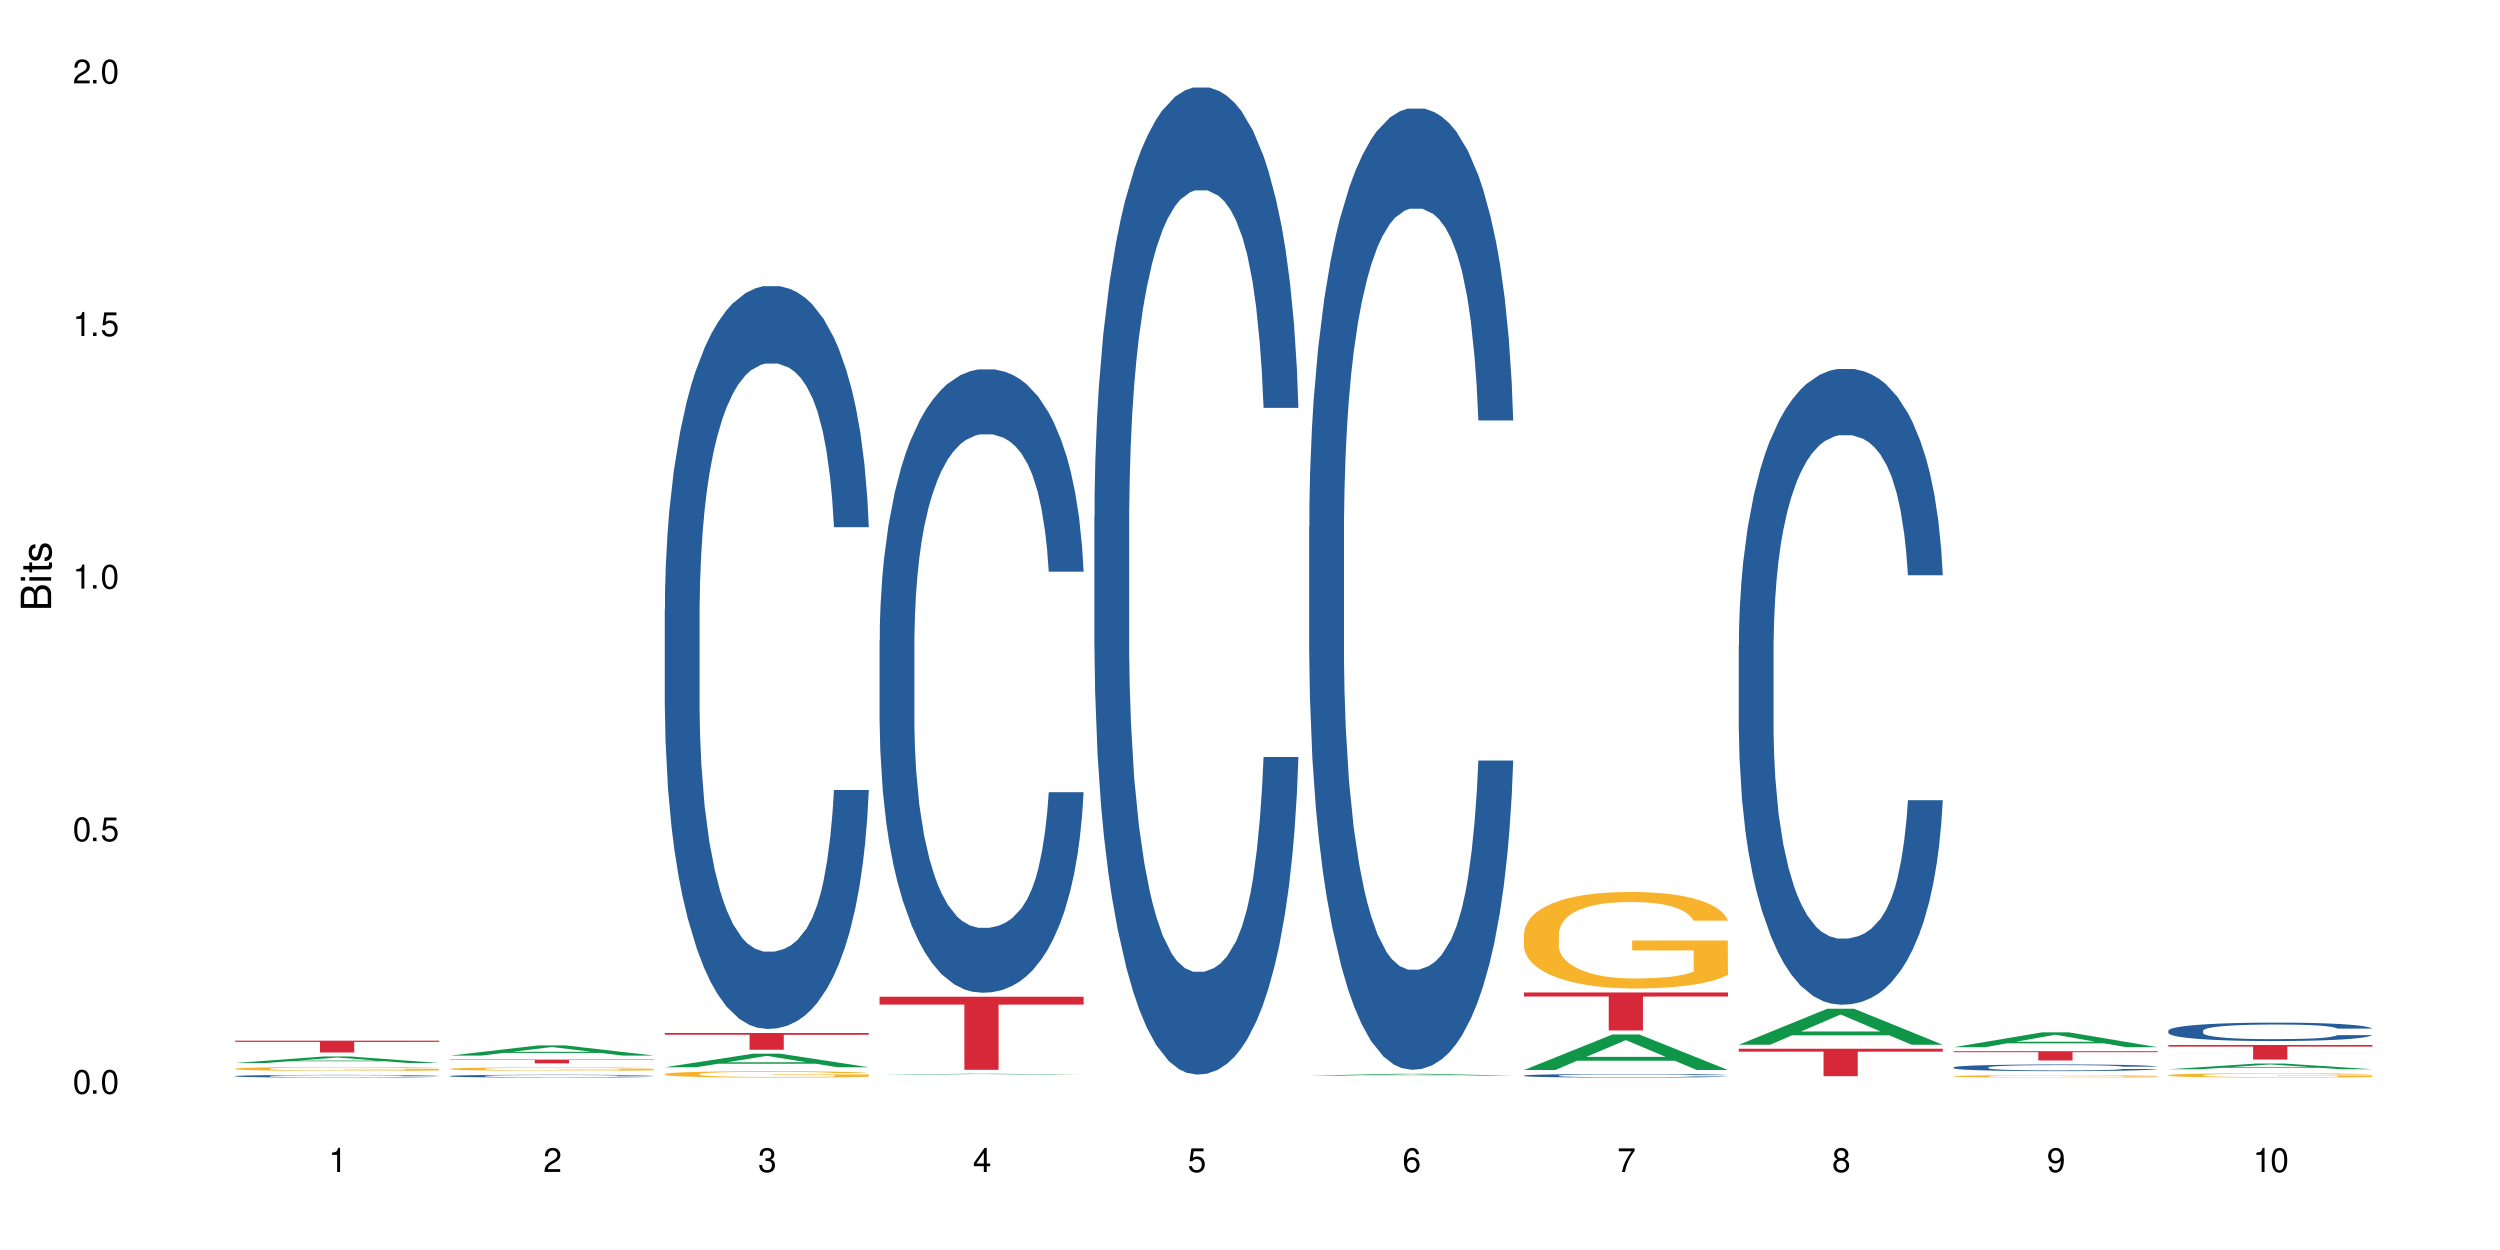 <?xml version="1.0" encoding="UTF-8"?>
<svg xmlns="http://www.w3.org/2000/svg" xmlns:xlink="http://www.w3.org/1999/xlink" width="720" height="360" viewBox="0 0 720 360">
<defs>
<g>
<g id="glyph-0-0">
</g>
<g id="glyph-0-1">
<path d="M 2.641 -6.938 C 2 -6.938 1.422 -6.656 1.078 -6.172 C 0.641 -5.562 0.406 -4.641 0.406 -3.359 C 0.406 -1.016 1.188 0.219 2.641 0.219 C 4.078 0.219 4.859 -1.016 4.859 -3.297 C 4.859 -4.641 4.656 -5.547 4.203 -6.172 C 3.844 -6.656 3.281 -6.938 2.641 -6.938 Z M 2.641 -6.188 C 3.547 -6.188 4 -5.25 4 -3.375 C 4 -1.406 3.562 -0.484 2.625 -0.484 C 1.734 -0.484 1.281 -1.438 1.281 -3.344 C 1.281 -5.25 1.734 -6.188 2.641 -6.188 Z M 2.641 -6.188 "/>
</g>
<g id="glyph-0-2">
<path d="M 1.828 -1 L 0.828 -1 L 0.828 0 L 1.828 0 Z M 1.828 -1 "/>
</g>
<g id="glyph-0-3">
<path d="M 4.562 -6.797 L 1.062 -6.797 L 0.547 -3.094 L 1.328 -3.094 C 1.719 -3.562 2.047 -3.734 2.578 -3.734 C 3.484 -3.734 4.062 -3.109 4.062 -2.094 C 4.062 -1.125 3.484 -0.531 2.578 -0.531 C 1.828 -0.531 1.375 -0.906 1.188 -1.672 L 0.328 -1.672 C 0.453 -1.109 0.547 -0.844 0.75 -0.594 C 1.125 -0.078 1.828 0.219 2.594 0.219 C 3.969 0.219 4.922 -0.781 4.922 -2.219 C 4.922 -3.562 4.031 -4.484 2.719 -4.484 C 2.25 -4.484 1.859 -4.359 1.469 -4.062 L 1.734 -5.969 L 4.562 -5.969 Z M 4.562 -6.797 "/>
</g>
<g id="glyph-0-4">
<path d="M 2.484 -4.938 L 2.484 0 L 3.328 0 L 3.328 -6.938 L 2.766 -6.938 C 2.469 -5.875 2.281 -5.734 0.984 -5.562 L 0.984 -4.938 Z M 2.484 -4.938 "/>
</g>
<g id="glyph-0-5">
<path d="M 4.859 -0.828 L 1.281 -0.828 C 1.359 -1.406 1.672 -1.781 2.5 -2.281 L 3.469 -2.828 C 4.406 -3.344 4.906 -4.062 4.906 -4.906 C 4.906 -5.484 4.672 -6.031 4.266 -6.406 C 3.859 -6.766 3.375 -6.938 2.719 -6.938 C 1.859 -6.938 1.219 -6.625 0.844 -6.031 C 0.609 -5.672 0.5 -5.234 0.484 -4.531 L 1.328 -4.531 C 1.359 -5.016 1.406 -5.281 1.531 -5.516 C 1.75 -5.938 2.188 -6.203 2.703 -6.203 C 3.469 -6.203 4.031 -5.641 4.031 -4.891 C 4.031 -4.344 3.719 -3.859 3.125 -3.516 L 2.234 -3 C 0.812 -2.172 0.406 -1.531 0.328 -0.016 L 4.859 -0.016 Z M 4.859 -0.828 "/>
</g>
<g id="glyph-0-6">
<path d="M 2.125 -3.188 L 2.578 -3.188 C 3.5 -3.188 3.984 -2.766 3.984 -1.922 C 3.984 -1.062 3.469 -0.531 2.594 -0.531 C 1.656 -0.531 1.203 -1 1.156 -2.016 L 0.312 -2.016 C 0.344 -1.453 0.438 -1.094 0.609 -0.781 C 0.953 -0.109 1.625 0.219 2.547 0.219 C 3.953 0.219 4.859 -0.625 4.859 -1.938 C 4.859 -2.828 4.516 -3.297 3.703 -3.594 C 4.344 -3.844 4.656 -4.328 4.656 -5.031 C 4.656 -6.219 3.875 -6.938 2.578 -6.938 C 1.203 -6.938 0.484 -6.172 0.453 -4.703 L 1.297 -4.703 C 1.312 -5.125 1.344 -5.359 1.453 -5.578 C 1.641 -5.969 2.062 -6.203 2.594 -6.203 C 3.344 -6.203 3.797 -5.75 3.797 -5 C 3.797 -4.516 3.609 -4.219 3.25 -4.047 C 3.016 -3.953 2.703 -3.922 2.125 -3.906 Z M 2.125 -3.188 "/>
</g>
<g id="glyph-0-7">
<path d="M 3.141 -1.672 L 3.141 0 L 3.984 0 L 3.984 -1.672 L 4.984 -1.672 L 4.984 -2.438 L 3.984 -2.438 L 3.984 -6.938 L 3.359 -6.938 L 0.266 -2.578 L 0.266 -1.672 Z M 3.141 -2.438 L 1 -2.438 L 3.141 -5.5 Z M 3.141 -2.438 "/>
</g>
<g id="glyph-0-8">
<path d="M 4.781 -5.125 C 4.609 -6.266 3.891 -6.938 2.844 -6.938 C 2.094 -6.938 1.422 -6.578 1.031 -5.953 C 0.594 -5.266 0.406 -4.422 0.406 -3.172 C 0.406 -2 0.578 -1.25 0.984 -0.641 C 1.359 -0.078 1.953 0.219 2.703 0.219 C 3.984 0.219 4.922 -0.75 4.922 -2.094 C 4.922 -3.375 4.062 -4.281 2.844 -4.281 C 2.172 -4.281 1.641 -4.031 1.281 -3.516 C 1.281 -5.234 1.828 -6.188 2.797 -6.188 C 3.391 -6.188 3.797 -5.797 3.938 -5.125 Z M 2.734 -3.531 C 3.547 -3.531 4.062 -2.953 4.062 -2.031 C 4.062 -1.156 3.484 -0.531 2.703 -0.531 C 1.922 -0.531 1.328 -1.188 1.328 -2.078 C 1.328 -2.938 1.906 -3.531 2.734 -3.531 Z M 2.734 -3.531 "/>
</g>
<g id="glyph-0-9">
<path d="M 4.984 -6.797 L 0.438 -6.797 L 0.438 -5.969 L 4.109 -5.969 C 2.5 -3.656 1.828 -2.234 1.328 0 L 2.219 0 C 2.594 -2.172 3.453 -4.047 4.984 -6.094 Z M 4.984 -6.797 "/>
</g>
<g id="glyph-0-10">
<path d="M 3.75 -3.656 C 4.469 -4.094 4.688 -4.438 4.688 -5.078 C 4.688 -6.172 3.844 -6.938 2.641 -6.938 C 1.438 -6.938 0.594 -6.172 0.594 -5.094 C 0.594 -4.438 0.812 -4.094 1.516 -3.656 C 0.734 -3.266 0.359 -2.703 0.359 -1.922 C 0.359 -0.656 1.281 0.219 2.641 0.219 C 3.984 0.219 4.922 -0.656 4.922 -1.922 C 4.922 -2.703 4.531 -3.266 3.75 -3.656 Z M 2.641 -6.188 C 3.359 -6.188 3.812 -5.75 3.812 -5.062 C 3.812 -4.406 3.344 -3.984 2.641 -3.984 C 1.922 -3.984 1.453 -4.406 1.453 -5.078 C 1.453 -5.75 1.922 -6.188 2.641 -6.188 Z M 2.641 -3.266 C 3.484 -3.266 4.062 -2.719 4.062 -1.906 C 4.062 -1.078 3.484 -0.531 2.625 -0.531 C 1.797 -0.531 1.219 -1.094 1.219 -1.906 C 1.219 -2.719 1.781 -3.266 2.641 -3.266 Z M 2.641 -3.266 "/>
</g>
<g id="glyph-0-11">
<path d="M 0.516 -1.578 C 0.672 -0.453 1.406 0.219 2.438 0.219 C 3.188 0.219 3.859 -0.141 4.266 -0.766 C 4.688 -1.453 4.891 -2.297 4.891 -3.547 C 4.891 -4.719 4.703 -5.453 4.312 -6.078 C 3.938 -6.641 3.344 -6.938 2.594 -6.938 C 1.297 -6.938 0.359 -5.969 0.359 -4.625 C 0.359 -3.344 1.234 -2.453 2.453 -2.453 C 3.094 -2.453 3.578 -2.672 4.016 -3.203 C 4 -1.484 3.469 -0.531 2.5 -0.531 C 1.906 -0.531 1.484 -0.906 1.359 -1.578 Z M 2.578 -6.203 C 3.375 -6.203 3.969 -5.531 3.969 -4.641 C 3.969 -3.797 3.391 -3.188 2.547 -3.188 C 1.734 -3.188 1.234 -3.766 1.234 -4.688 C 1.234 -5.562 1.797 -6.203 2.578 -6.203 Z M 2.578 -6.203 "/>
</g>
<g id="glyph-1-0">
</g>
<g id="glyph-1-1">
<path d="M 0 -0.953 L 0 -4.891 C 0 -5.719 -0.234 -6.344 -0.734 -6.797 C -1.188 -7.234 -1.812 -7.469 -2.5 -7.469 C -3.547 -7.469 -4.188 -7 -4.625 -5.875 C -4.984 -6.688 -5.625 -7.094 -6.531 -7.094 C -7.172 -7.094 -7.734 -6.859 -8.141 -6.391 C -8.562 -5.922 -8.75 -5.344 -8.75 -4.5 L -8.75 -0.953 Z M -4.984 -2.062 L -7.766 -2.062 L -7.766 -4.219 C -7.766 -4.844 -7.688 -5.203 -7.453 -5.5 C -7.219 -5.812 -6.859 -5.969 -6.375 -5.969 C -5.891 -5.969 -5.531 -5.812 -5.297 -5.5 C -5.062 -5.203 -4.984 -4.844 -4.984 -4.219 Z M -0.984 -2.062 L -4 -2.062 L -4 -4.781 C -4 -5.766 -3.438 -6.359 -2.484 -6.359 C -1.547 -6.359 -0.984 -5.766 -0.984 -4.781 Z M -0.984 -2.062 "/>
</g>
<g id="glyph-1-2">
<path d="M -6.281 -1.797 L -6.281 -0.797 L 0 -0.797 L 0 -1.797 Z M -8.75 -1.797 L -8.75 -0.797 L -7.484 -0.797 L -7.484 -1.797 Z M -8.75 -1.797 "/>
</g>
<g id="glyph-1-3">
<path d="M -6.281 -3.047 L -6.281 -2.016 L -8.016 -2.016 L -8.016 -1.016 L -6.281 -1.016 L -6.281 -0.172 L -5.469 -0.172 L -5.469 -1.016 L -0.719 -1.016 C -0.078 -1.016 0.281 -1.453 0.281 -2.234 C 0.281 -2.5 0.25 -2.719 0.188 -3.047 L -0.641 -3.047 C -0.609 -2.906 -0.594 -2.766 -0.594 -2.562 C -0.594 -2.141 -0.719 -2.016 -1.156 -2.016 L -5.469 -2.016 L -5.469 -3.047 Z M -6.281 -3.047 "/>
</g>
<g id="glyph-1-4">
<path d="M -4.531 -5.25 C -5.766 -5.25 -6.469 -4.422 -6.469 -2.969 C -6.469 -1.516 -5.719 -0.562 -4.547 -0.562 C -3.562 -0.562 -3.094 -1.062 -2.734 -2.562 L -2.516 -3.484 C -2.344 -4.188 -2.094 -4.469 -1.641 -4.469 C -1.047 -4.469 -0.641 -3.875 -0.641 -3 C -0.641 -2.453 -0.797 -2 -1.062 -1.75 C -1.25 -1.594 -1.422 -1.531 -1.875 -1.469 L -1.875 -0.406 C -0.422 -0.453 0.281 -1.266 0.281 -2.922 C 0.281 -4.5 -0.5 -5.516 -1.719 -5.516 C -2.656 -5.516 -3.172 -4.984 -3.469 -3.734 L -3.703 -2.766 C -3.891 -1.953 -4.156 -1.609 -4.594 -1.609 C -5.188 -1.609 -5.547 -2.125 -5.547 -2.938 C -5.547 -3.75 -5.203 -4.172 -4.531 -4.203 Z M -4.531 -5.25 "/>
</g>
</g>
</defs>
<rect x="-72" y="-36" width="864" height="432" fill="rgb(100%, 100%, 100%)" fill-opacity="1"/>
<path fill-rule="nonzero" fill="rgb(6.275%, 58.824%, 28.235%)" fill-opacity="1" d="M 67.73 306.141 L 67.793 306.141 L 93.223 304.266 L 100.945 304.266 L 126.5 306.145 L 117.52 306.145 L 111.117 305.652 L 83.051 305.652 L 76.773 306.141 L 67.73 306.141 L 85.75 305.449 L 108.543 305.449 L 97.176 304.57 L 97.051 304.57 L 96.926 304.574 L 85.688 305.449 L 85.75 305.449 Z M 67.73 306.141 "/>
<path fill-rule="nonzero" fill="rgb(14.51%, 36.078%, 60%)" fill-opacity="1" d="M 67.73 309.91 L 67.801 309.91 L 67.801 309.891 L 68.02 309.863 L 68.52 309.832 L 69.02 309.809 L 70.312 309.766 L 72.102 309.723 L 73.965 309.691 L 75.328 309.676 L 76.547 309.66 L 79.34 309.633 L 81.133 309.621 L 83.066 309.609 L 85.434 309.598 L 87.152 309.59 L 91.023 309.578 L 93.891 309.57 L 100.914 309.57 L 103.781 309.574 L 105.859 309.578 L 108.152 309.582 L 110.086 309.59 L 113.457 309.605 L 116.465 309.625 L 117.828 309.637 L 119.977 309.656 L 121.625 309.68 L 122.773 309.699 L 124.062 309.723 L 125.207 309.758 L 126.07 309.793 L 126.5 309.824 L 116.465 309.824 L 115.965 309.797 L 115.391 309.773 L 114.316 309.742 L 113.238 309.723 L 111.734 309.703 L 110.375 309.688 L 108.512 309.676 L 106.863 309.668 L 105.141 309.66 L 103.492 309.656 L 100.34 309.652 L 95.324 309.652 L 92.527 309.66 L 91.023 309.664 L 88.871 309.672 L 87.367 309.684 L 85.578 309.695 L 84.359 309.711 L 82.852 309.727 L 81.777 309.746 L 80.559 309.77 L 79.844 309.785 L 79.199 309.805 L 78.625 309.828 L 78.195 309.855 L 77.906 309.879 L 77.766 309.906 L 77.766 310.016 L 77.906 310.043 L 78.266 310.074 L 79.199 310.117 L 80.559 310.152 L 82.137 310.184 L 83.641 310.207 L 84.5 310.215 L 85.648 310.227 L 87.441 310.242 L 90.02 310.254 L 91.523 310.262 L 93.816 310.266 L 96.184 310.27 L 99.336 310.27 L 102.133 310.266 L 103.996 310.262 L 105.93 310.258 L 108.582 310.246 L 110.23 310.234 L 111.664 310.219 L 112.738 310.207 L 113.457 310.195 L 114.531 310.172 L 115.391 310.148 L 116.035 310.125 L 116.465 310.102 L 126.5 310.102 L 126.07 310.129 L 125.422 310.156 L 124.777 310.176 L 123.777 310.203 L 122.629 310.223 L 120.98 310.25 L 119.617 310.266 L 117.828 310.285 L 116.18 310.297 L 114.387 310.309 L 111.734 310.324 L 110.016 310.332 L 108.152 310.336 L 105.93 310.344 L 103.137 310.348 L 100.125 310.352 L 94.32 310.352 L 92.098 310.348 L 89.16 310.34 L 85.504 310.328 L 82.852 310.312 L 80.773 310.301 L 78.984 310.285 L 76.977 310.266 L 74.395 310.234 L 72.82 310.211 L 71.746 310.191 L 70.527 310.164 L 69.664 310.137 L 68.664 310.098 L 67.945 310.047 L 67.73 310.008 Z M 67.73 309.91 "/>
<path fill-rule="nonzero" fill="rgb(96.863%, 70.196%, 16.863%)" fill-opacity="1" d="M 67.73 307.777 L 67.801 307.773 L 67.801 307.754 L 68.09 307.707 L 68.805 307.645 L 69.738 307.59 L 70.742 307.547 L 71.387 307.527 L 72.461 307.496 L 73.395 307.473 L 75.758 307.426 L 78.77 307.383 L 80.418 307.363 L 82.281 307.348 L 84.93 307.328 L 86.148 307.32 L 89.875 307.301 L 94.105 307.293 L 98.762 307.289 L 100.914 307.289 L 103.852 307.293 L 107.863 307.305 L 110.16 307.316 L 111.949 307.328 L 113.812 307.34 L 116.105 307.359 L 118.258 307.387 L 119.977 307.41 L 121.695 307.441 L 123.129 307.477 L 124.348 307.512 L 125.422 307.555 L 126.07 307.59 L 126.5 307.629 L 116.535 307.629 L 115.965 307.59 L 115.32 307.562 L 114.242 307.527 L 113.168 307.504 L 112.094 307.484 L 110.086 307.457 L 108.367 307.441 L 106.215 307.426 L 104.137 307.418 L 101.773 307.41 L 96.543 307.41 L 93.102 307.414 L 91.094 307.426 L 89.66 307.434 L 87.656 307.449 L 86.438 307.461 L 85.719 307.469 L 83.57 307.5 L 82.137 307.531 L 81.348 307.551 L 80.344 307.582 L 79.629 307.609 L 78.84 307.648 L 78.41 307.68 L 77.836 307.75 L 77.766 307.938 L 77.98 307.977 L 78.41 308.02 L 78.984 308.059 L 79.844 308.098 L 80.703 308.129 L 82.207 308.168 L 83.496 308.195 L 84.5 308.211 L 86.438 308.242 L 87.227 308.25 L 89.09 308.27 L 91.023 308.281 L 93.387 308.297 L 95.18 308.301 L 98.047 308.309 L 101.703 308.309 L 106 308.301 L 108.727 308.293 L 110.59 308.285 L 111.809 308.277 L 113.312 308.266 L 114.387 308.254 L 115.391 308.242 L 116.609 308.227 L 116.609 307.977 L 98.906 307.977 L 98.906 307.859 L 126.426 307.859 L 126.5 308.266 L 124.992 308.293 L 123.129 308.32 L 121.34 308.34 L 119.477 308.359 L 116.824 308.379 L 114.672 308.391 L 111.375 308.406 L 108.367 308.414 L 105.215 308.422 L 102.418 308.426 L 99.121 308.426 L 96.184 308.422 L 93.031 308.418 L 90.52 308.41 L 88.227 308.398 L 85.934 308.383 L 83.066 308.363 L 81.203 308.344 L 79.27 308.324 L 77.336 308.297 L 75.613 308.27 L 74.469 308.246 L 73.32 308.223 L 72.102 308.191 L 70.957 308.156 L 70.098 308.125 L 69.309 308.086 L 68.734 308.055 L 68.16 308.008 L 67.875 307.969 L 67.73 307.938 Z M 67.73 307.777 "/>
<path fill-rule="nonzero" fill="rgb(83.922%, 15.686%, 22.353%)" fill-opacity="1" d="M 67.73 299.703 L 126.5 299.703 L 126.5 300.066 L 102.008 300.07 L 102.008 303.117 L 92.152 303.117 L 92.152 300.074 L 92.008 300.066 L 67.73 300.066 Z M 67.73 299.703 "/>
<path fill-rule="nonzero" fill="rgb(6.275%, 58.824%, 28.235%)" fill-opacity="1" d="M 129.594 304.012 L 129.656 304.008 L 155.082 301.07 L 162.805 301.07 L 188.359 304.012 L 179.383 304.012 L 172.977 303.246 L 144.91 303.246 L 138.633 304.012 L 129.594 304.012 L 147.613 302.926 L 170.402 302.926 L 159.039 301.551 L 158.914 301.547 L 158.789 301.555 L 147.547 302.926 L 147.613 302.926 Z M 129.594 304.012 "/>
<path fill-rule="nonzero" fill="rgb(14.51%, 36.078%, 60%)" fill-opacity="1" d="M 129.594 309.887 L 129.664 309.887 L 129.664 309.867 L 129.879 309.84 L 130.379 309.805 L 130.883 309.777 L 132.172 309.734 L 133.965 309.691 L 135.828 309.66 L 137.188 309.641 L 138.406 309.625 L 141.203 309.598 L 142.992 309.582 L 144.93 309.57 L 147.293 309.559 L 149.016 309.551 L 152.883 309.539 L 155.75 309.531 L 165.641 309.531 L 167.719 309.535 L 170.012 309.543 L 171.949 309.551 L 175.316 309.566 L 178.324 309.586 L 179.688 309.598 L 181.836 309.621 L 183.484 309.645 L 184.633 309.664 L 185.922 309.691 L 187.07 309.727 L 187.93 309.766 L 188.359 309.797 L 178.324 309.797 L 177.824 309.766 L 177.25 309.742 L 176.176 309.711 L 175.102 309.691 L 173.598 309.668 L 172.234 309.656 L 170.371 309.641 L 168.723 309.633 L 167.004 309.625 L 165.355 309.621 L 162.199 309.617 L 157.184 309.617 L 154.391 309.625 L 152.883 309.629 L 150.734 309.641 L 149.23 309.648 L 147.438 309.664 L 146.219 309.676 L 144.715 309.695 L 143.641 309.715 L 142.422 309.738 L 141.703 309.758 L 141.059 309.777 L 140.484 309.801 L 140.055 309.828 L 139.77 309.855 L 139.625 309.883 L 139.625 310 L 139.77 310.027 L 140.129 310.059 L 141.059 310.105 L 142.422 310.145 L 143.996 310.176 L 145.504 310.199 L 146.363 310.207 L 147.508 310.219 L 149.301 310.234 L 151.879 310.25 L 153.387 310.258 L 155.68 310.262 L 158.043 310.266 L 161.199 310.266 L 163.992 310.262 L 165.855 310.258 L 167.789 310.254 L 170.441 310.238 L 172.09 310.227 L 173.523 310.215 L 174.598 310.199 L 175.316 310.188 L 176.391 310.164 L 177.25 310.141 L 177.895 310.113 L 178.324 310.086 L 188.359 310.086 L 187.93 310.117 L 187.285 310.145 L 186.641 310.168 L 185.637 310.195 L 184.488 310.219 L 182.84 310.242 L 181.48 310.262 L 179.688 310.281 L 178.039 310.293 L 176.246 310.309 L 173.598 310.32 L 171.875 310.328 L 170.012 310.336 L 167.789 310.344 L 164.996 310.348 L 161.984 310.352 L 156.18 310.352 L 153.957 310.348 L 151.02 310.34 L 147.367 310.328 L 144.715 310.312 L 142.637 310.297 L 140.844 310.281 L 138.836 310.262 L 136.258 310.23 L 134.68 310.203 L 133.605 310.184 L 132.387 310.152 L 131.527 310.129 L 130.523 310.086 L 129.809 310.031 L 129.594 309.992 Z M 129.594 309.887 "/>
<path fill-rule="nonzero" fill="rgb(96.863%, 70.196%, 16.863%)" fill-opacity="1" d="M 129.594 307.82 L 129.664 307.82 L 129.664 307.801 L 129.949 307.762 L 130.668 307.703 L 131.598 307.66 L 132.602 307.621 L 133.246 307.602 L 134.32 307.578 L 135.254 307.555 L 137.617 307.516 L 140.629 307.477 L 142.277 307.461 L 144.141 307.445 L 146.793 307.43 L 148.012 307.422 L 151.738 307.41 L 155.965 307.398 L 162.773 307.398 L 165.711 307.402 L 169.727 307.41 L 172.02 307.422 L 173.812 307.43 L 175.676 307.441 L 177.969 307.457 L 180.117 307.48 L 181.836 307.504 L 183.559 307.527 L 184.992 307.559 L 186.211 307.59 L 187.285 307.629 L 187.93 307.66 L 188.359 307.691 L 178.398 307.691 L 177.824 307.66 L 177.18 307.637 L 176.105 307.605 L 175.031 307.582 L 173.953 307.566 L 171.949 307.543 L 170.227 307.527 L 168.078 307.516 L 166 307.508 L 163.633 307.504 L 162.199 307.5 L 158.402 307.5 L 154.961 307.508 L 152.957 307.516 L 151.523 307.52 L 149.516 307.535 L 148.297 307.547 L 147.582 307.551 L 145.43 307.582 L 143.996 307.605 L 143.207 307.625 L 142.207 307.648 L 141.488 307.676 L 140.699 307.711 L 140.27 307.738 L 139.695 307.801 L 139.625 307.961 L 139.84 307.996 L 140.27 308.031 L 140.844 308.066 L 141.703 308.102 L 142.562 308.125 L 144.07 308.16 L 145.359 308.184 L 146.363 308.199 L 148.297 308.223 L 149.086 308.234 L 150.949 308.25 L 152.883 308.262 L 155.25 308.273 L 157.039 308.277 L 159.906 308.281 L 163.562 308.281 L 167.863 308.277 L 170.586 308.27 L 172.449 308.262 L 173.668 308.258 L 175.172 308.246 L 176.246 308.238 L 177.25 308.227 L 178.469 308.211 L 178.469 307.996 L 160.766 307.996 L 160.766 307.895 L 188.289 307.895 L 188.359 308.246 L 186.855 308.27 L 184.992 308.293 L 183.199 308.312 L 181.336 308.328 L 178.684 308.344 L 176.535 308.355 L 173.238 308.367 L 170.227 308.375 L 167.074 308.383 L 164.277 308.383 L 160.984 308.387 L 158.043 308.383 L 154.891 308.379 L 152.383 308.371 L 150.09 308.363 L 147.797 308.352 L 144.93 308.332 L 143.066 308.316 L 141.129 308.297 L 139.195 308.273 L 137.477 308.25 L 136.328 308.23 L 135.184 308.207 L 133.965 308.184 L 132.816 308.152 L 131.957 308.125 L 131.168 308.09 L 130.594 308.062 L 130.023 308.02 L 129.734 307.988 L 129.594 307.961 Z M 129.594 307.82 "/>
<path fill-rule="nonzero" fill="rgb(83.922%, 15.686%, 22.353%)" fill-opacity="1" d="M 129.594 305.16 L 188.359 305.16 L 188.359 305.277 L 163.867 305.277 L 163.867 306.25 L 154.012 306.25 L 154.012 305.277 L 129.594 305.277 Z M 129.594 305.16 "/>
<path fill-rule="nonzero" fill="rgb(6.275%, 58.824%, 28.235%)" fill-opacity="1" d="M 191.453 307.363 L 191.516 307.359 L 216.945 303.461 L 224.668 303.461 L 250.219 307.367 L 241.242 307.367 L 234.84 306.348 L 206.773 306.348 L 200.492 307.363 L 191.453 307.363 L 209.473 305.926 L 232.266 305.922 L 220.898 304.102 L 220.773 304.098 L 220.648 304.109 L 209.41 305.922 L 209.473 305.926 Z M 191.453 307.363 "/>
<path fill-rule="nonzero" fill="rgb(14.51%, 36.078%, 60%)" fill-opacity="1" d="M 191.453 175.5 L 191.523 175.305 L 191.523 170.609 L 191.738 163.18 L 192.242 153.793 L 192.742 147.34 L 194.031 135.805 L 195.824 124.656 L 197.688 116.055 L 199.051 110.969 L 200.27 107.059 L 203.062 99.824 L 204.855 96.105 L 206.789 92.781 L 209.156 89.457 L 210.875 87.504 L 214.746 84.375 L 217.613 83.004 L 219.832 82.418 L 224.637 82.418 L 227.5 83.199 L 229.582 84.18 L 231.875 85.742 L 233.809 87.504 L 237.176 91.805 L 240.188 97.281 L 241.547 100.41 L 243.699 106.473 L 245.348 112.336 L 246.492 117.422 L 247.785 124.656 L 248.93 133.457 L 249.789 143.43 L 250.219 151.84 L 240.188 151.84 L 239.684 144.016 L 239.113 137.953 L 238.035 129.938 L 236.961 124.266 L 235.457 118.594 L 234.094 114.879 L 232.23 111.164 L 230.582 108.816 L 228.863 107.059 L 227.215 105.883 L 224.062 104.711 L 220.406 104.711 L 219.043 105.102 L 216.25 106.668 L 214.746 108.035 L 212.594 110.773 L 211.09 113.316 L 209.297 117.227 L 208.078 120.551 L 206.574 125.637 L 205.5 130.133 L 204.281 136.586 L 203.566 141.473 L 202.918 146.949 L 202.348 153.402 L 201.918 160.246 L 201.629 167.484 L 201.484 174.523 L 201.484 204.832 L 201.629 211.871 L 201.988 220.086 L 202.918 232.016 L 204.281 242.379 L 205.859 250.59 L 207.363 256.457 L 208.223 259.195 L 209.371 262.324 L 211.16 266.234 L 213.742 270.145 L 215.246 271.711 L 217.539 273.273 L 219.906 274.059 L 223.059 274.059 L 225.852 273.273 L 227.715 272.297 L 229.652 270.734 L 232.305 267.406 L 233.953 264.281 L 235.387 260.562 L 236.461 256.848 L 237.176 253.719 L 238.254 247.656 L 239.113 241.008 L 239.758 234.164 L 240.188 227.516 L 250.219 227.516 L 249.789 235.34 L 249.145 242.965 L 248.5 248.637 L 247.496 255.48 L 246.352 261.543 L 244.703 268.387 L 243.34 272.883 L 241.547 277.773 L 239.898 281.488 L 238.109 284.812 L 235.457 288.723 L 233.738 290.68 L 231.875 292.438 L 229.652 294.004 L 226.855 295.371 L 223.848 296.152 L 221.051 296.348 L 218.043 295.957 L 215.82 295.176 L 212.883 293.418 L 209.227 289.895 L 206.574 286.18 L 204.496 282.465 L 202.703 278.555 L 200.699 273.273 L 198.117 264.672 L 196.543 258.023 L 195.465 252.547 L 194.246 244.922 L 193.387 238.074 L 192.383 227.125 L 191.668 213.242 L 191.453 202.484 Z M 191.453 175.5 "/>
<path fill-rule="nonzero" fill="rgb(96.863%, 70.196%, 16.863%)" fill-opacity="1" d="M 191.453 309.301 L 191.523 309.297 L 191.523 309.266 L 191.812 309.188 L 192.527 309.086 L 193.461 309 L 194.461 308.934 L 195.109 308.898 L 196.184 308.848 L 197.113 308.809 L 199.48 308.734 L 202.488 308.664 L 204.137 308.633 L 206 308.605 L 208.652 308.574 L 209.871 308.562 L 213.598 308.535 L 217.828 308.516 L 222.484 308.512 L 224.637 308.516 L 227.574 308.52 L 231.586 308.539 L 233.879 308.555 L 235.672 308.574 L 237.535 308.594 L 239.828 308.629 L 241.98 308.668 L 243.699 308.707 L 245.418 308.758 L 246.852 308.812 L 248.07 308.871 L 249.145 308.941 L 249.789 309 L 250.219 309.059 L 240.258 309.059 L 239.684 309 L 239.039 308.957 L 237.965 308.898 L 236.891 308.859 L 235.816 308.828 L 233.809 308.785 L 232.09 308.758 L 229.938 308.734 L 227.859 308.719 L 225.496 308.707 L 220.262 308.707 L 216.824 308.719 L 214.816 308.73 L 213.383 308.742 L 211.375 308.77 L 210.156 308.789 L 209.441 308.805 L 207.293 308.855 L 205.859 308.902 L 205.07 308.934 L 204.066 308.984 L 203.348 309.031 L 202.562 309.098 L 202.133 309.148 L 201.559 309.262 L 201.484 309.562 L 201.703 309.629 L 202.133 309.695 L 202.703 309.758 L 203.566 309.82 L 204.426 309.871 L 205.93 309.934 L 207.219 309.977 L 208.223 310.008 L 210.156 310.051 L 210.945 310.066 L 212.809 310.098 L 214.746 310.121 L 217.109 310.141 L 218.902 310.152 L 221.77 310.16 L 225.422 310.16 L 229.723 310.148 L 232.445 310.137 L 234.309 310.121 L 235.527 310.109 L 237.035 310.094 L 238.109 310.074 L 239.113 310.059 L 240.332 310.027 L 240.332 309.629 L 222.629 309.625 L 222.629 309.438 L 250.148 309.438 L 250.219 310.094 L 248.715 310.137 L 246.852 310.18 L 245.059 310.215 L 243.195 310.242 L 240.547 310.277 L 238.395 310.297 L 235.098 310.32 L 232.09 310.336 L 228.934 310.344 L 226.141 310.348 L 222.844 310.352 L 219.906 310.348 L 216.75 310.336 L 214.242 310.324 L 211.949 310.309 L 209.656 310.285 L 206.789 310.25 L 204.926 310.223 L 202.992 310.188 L 201.055 310.145 L 199.336 310.098 L 198.191 310.062 L 197.043 310.023 L 195.824 309.973 L 194.68 309.918 L 193.816 309.863 L 193.031 309.805 L 192.457 309.75 L 191.883 309.676 L 191.598 309.613 L 191.453 309.562 Z M 191.453 309.301 "/>
<path fill-rule="nonzero" fill="rgb(83.922%, 15.686%, 22.353%)" fill-opacity="1" d="M 191.453 297.496 L 250.219 297.496 L 250.219 298.012 L 225.727 298.016 L 225.727 302.316 L 215.875 302.316 L 215.875 298.02 L 215.73 298.012 L 191.453 298.012 Z M 191.453 297.496 "/>
<path fill-rule="nonzero" fill="rgb(6.275%, 58.824%, 28.235%)" fill-opacity="1" d="M 253.312 309.531 L 253.375 309.531 L 278.805 309.238 L 286.527 309.238 L 312.082 309.531 L 303.102 309.531 L 296.699 309.453 L 268.633 309.453 L 262.355 309.531 L 253.312 309.531 L 271.332 309.422 L 294.125 309.422 L 282.762 309.285 L 282.508 309.285 L 271.27 309.422 L 271.332 309.422 Z M 253.312 309.531 "/>
<path fill-rule="nonzero" fill="rgb(14.51%, 36.078%, 60%)" fill-opacity="1" d="M 253.312 184.504 L 253.387 184.34 L 253.387 180.402 L 253.602 174.164 L 254.102 166.289 L 254.605 160.871 L 255.895 151.191 L 257.684 141.836 L 259.547 134.617 L 260.91 130.348 L 262.129 127.066 L 264.922 120.996 L 266.715 117.879 L 268.652 115.086 L 271.016 112.297 L 272.734 110.656 L 276.605 108.031 L 279.473 106.883 L 281.695 106.391 L 286.496 106.391 L 289.363 107.047 L 291.441 107.867 L 293.734 109.18 L 295.668 110.656 L 299.039 114.266 L 302.047 118.863 L 303.41 121.488 L 305.559 126.574 L 307.207 131.496 L 308.355 135.766 L 309.645 141.836 L 310.793 149.223 L 311.652 157.59 L 312.082 164.648 L 302.047 164.648 L 301.547 158.082 L 300.973 152.996 L 299.898 146.266 L 298.824 141.508 L 297.316 136.75 L 295.957 133.633 L 294.094 130.512 L 292.445 128.543 L 290.723 127.066 L 289.074 126.082 L 285.922 125.098 L 282.266 125.098 L 280.906 125.426 L 278.109 126.738 L 276.605 127.887 L 274.457 130.184 L 272.949 132.32 L 271.16 135.602 L 269.941 138.391 L 268.434 142.656 L 267.359 146.43 L 266.141 151.848 L 265.426 155.949 L 264.781 160.543 L 264.207 165.961 L 263.777 171.703 L 263.492 177.773 L 263.348 183.684 L 263.348 209.117 L 263.492 215.027 L 263.848 221.918 L 264.781 231.93 L 266.141 240.625 L 267.719 247.52 L 269.223 252.441 L 270.082 254.738 L 271.23 257.363 L 273.023 260.648 L 275.602 263.93 L 277.105 265.242 L 279.402 266.555 L 281.766 267.211 L 284.918 267.211 L 287.715 266.555 L 289.578 265.734 L 291.512 264.422 L 294.164 261.633 L 295.812 259.008 L 297.246 255.887 L 298.32 252.77 L 299.039 250.145 L 300.113 245.059 L 300.973 239.477 L 301.617 233.734 L 302.047 228.156 L 312.082 228.156 L 311.652 234.719 L 311.008 241.117 L 310.363 245.879 L 309.359 251.621 L 308.211 256.707 L 306.562 262.453 L 305.203 266.227 L 303.41 270.328 L 301.762 273.449 L 299.969 276.238 L 297.316 279.52 L 295.598 281.16 L 293.734 282.637 L 291.512 283.949 L 288.719 285.098 L 285.707 285.754 L 282.914 285.918 L 279.902 285.59 L 277.68 284.934 L 274.742 283.457 L 271.086 280.504 L 268.434 277.387 L 266.355 274.27 L 264.566 270.984 L 262.559 266.555 L 259.98 259.336 L 258.402 253.754 L 257.328 249.16 L 256.109 242.762 L 255.25 237.016 L 254.246 227.828 L 253.527 216.176 L 253.312 207.148 Z M 253.312 184.504 "/>
<path fill-rule="nonzero" fill="rgb(83.922%, 15.686%, 22.353%)" fill-opacity="1" d="M 253.312 287.062 L 312.082 287.062 L 312.082 289.316 L 287.59 289.336 L 287.59 308.094 L 277.734 308.094 L 277.734 289.355 L 277.594 289.316 L 253.312 289.316 Z M 253.312 287.062 "/>
<path fill-rule="nonzero" fill="rgb(14.51%, 36.078%, 60%)" fill-opacity="1" d="M 315.176 148.906 L 315.246 148.645 L 315.246 142.41 L 315.461 132.535 L 315.961 120.062 L 316.465 111.488 L 317.754 96.156 L 319.547 81.344 L 321.41 69.91 L 322.77 63.156 L 323.988 57.957 L 326.785 48.344 L 328.578 43.406 L 330.512 38.988 L 332.875 34.57 L 334.598 31.973 L 338.465 27.816 L 341.332 25.996 L 343.555 25.219 L 348.355 25.219 L 351.223 26.258 L 353.301 27.555 L 355.594 29.637 L 357.531 31.973 L 360.898 37.691 L 363.91 44.965 L 365.27 49.125 L 367.422 57.18 L 369.07 64.973 L 370.215 71.73 L 371.504 81.344 L 372.652 93.039 L 373.512 106.289 L 373.941 117.465 L 363.91 117.465 L 363.406 107.07 L 362.832 99.016 L 361.758 88.359 L 360.684 80.824 L 359.18 73.289 L 357.816 68.352 L 355.953 63.414 L 354.305 60.297 L 352.586 57.957 L 350.938 56.398 L 347.785 54.84 L 344.129 54.84 L 342.766 55.359 L 339.973 57.438 L 338.465 59.258 L 336.316 62.895 L 334.812 66.273 L 333.02 71.469 L 331.801 75.887 L 330.297 82.645 L 329.223 88.621 L 328.004 97.195 L 327.285 103.691 L 326.641 110.969 L 326.066 119.543 L 325.637 128.637 L 325.352 138.25 L 325.207 147.605 L 325.207 187.883 L 325.352 197.238 L 325.711 208.152 L 326.641 224 L 328.004 237.773 L 329.578 248.688 L 331.086 256.484 L 331.945 260.121 L 333.09 264.277 L 334.883 269.477 L 337.465 274.672 L 338.969 276.75 L 341.262 278.828 L 343.625 279.867 L 346.781 279.867 L 349.574 278.828 L 351.438 277.531 L 353.375 275.453 L 356.023 271.035 L 357.672 266.875 L 359.105 261.938 L 360.184 257.004 L 360.898 252.844 L 361.973 244.789 L 362.832 235.953 L 363.48 226.859 L 363.91 218.023 L 373.941 218.023 L 373.512 228.418 L 372.867 238.555 L 372.223 246.09 L 371.219 255.184 L 370.07 263.238 L 368.422 272.332 L 367.062 278.309 L 365.27 284.805 L 363.621 289.742 L 361.832 294.16 L 359.18 299.359 L 357.457 301.957 L 355.594 304.293 L 353.375 306.375 L 350.578 308.191 L 347.57 309.23 L 344.773 309.492 L 341.762 308.973 L 339.543 307.934 L 336.602 305.594 L 332.949 300.918 L 330.297 295.98 L 328.219 291.043 L 326.426 285.844 L 324.418 278.828 L 321.84 267.395 L 320.262 258.562 L 319.188 251.285 L 317.969 241.152 L 317.109 232.059 L 316.105 217.504 L 315.391 199.055 L 315.176 184.766 Z M 315.176 148.906 "/>
<path fill-rule="nonzero" fill="rgb(6.275%, 58.824%, 28.235%)" fill-opacity="1" d="M 377.035 309.789 L 377.098 309.789 L 402.527 309.25 L 410.25 309.25 L 435.805 309.789 L 426.824 309.789 L 420.422 309.648 L 392.355 309.648 L 386.078 309.789 L 377.035 309.789 L 395.055 309.59 L 417.848 309.59 L 406.48 309.34 L 406.355 309.336 L 406.23 309.34 L 394.992 309.59 L 395.055 309.59 Z M 377.035 309.789 "/>
<path fill-rule="nonzero" fill="rgb(14.51%, 36.078%, 60%)" fill-opacity="1" d="M 377.035 151.719 L 377.105 151.469 L 377.105 145.395 L 377.32 135.777 L 377.824 123.633 L 378.324 115.281 L 379.617 100.352 L 381.406 85.926 L 383.27 74.793 L 384.633 68.215 L 385.852 63.152 L 388.645 53.789 L 390.438 48.98 L 392.371 44.68 L 394.738 40.379 L 396.457 37.848 L 400.328 33.797 L 403.195 32.027 L 405.414 31.27 L 410.219 31.27 L 413.086 32.281 L 415.164 33.547 L 417.457 35.57 L 419.391 37.848 L 422.758 43.414 L 425.77 50.5 L 427.133 54.547 L 429.281 62.395 L 430.93 69.984 L 432.078 76.562 L 433.367 85.926 L 434.512 97.312 L 435.375 110.219 L 435.805 121.102 L 425.77 121.102 L 425.27 110.98 L 424.695 103.133 L 423.621 92.758 L 422.543 85.422 L 421.039 78.082 L 419.68 73.273 L 417.816 68.465 L 416.168 65.43 L 414.445 63.152 L 412.797 61.633 L 409.645 60.117 L 405.988 60.117 L 404.629 60.621 L 401.832 62.645 L 400.328 64.418 L 398.176 67.961 L 396.672 71.25 L 394.879 76.312 L 393.664 80.613 L 392.156 87.191 L 391.082 93.012 L 389.863 101.363 L 389.148 107.688 L 388.504 114.773 L 387.93 123.125 L 387.5 131.98 L 387.211 141.344 L 387.07 150.453 L 387.07 189.676 L 387.211 198.789 L 387.57 209.414 L 388.504 224.852 L 389.863 238.262 L 391.441 248.891 L 392.945 256.484 L 393.805 260.023 L 394.953 264.074 L 396.742 269.137 L 399.324 274.195 L 400.828 276.219 L 403.121 278.246 L 405.488 279.258 L 408.641 279.258 L 411.438 278.246 L 413.301 276.98 L 415.234 274.957 L 417.887 270.652 L 419.535 266.605 L 420.969 261.797 L 422.043 256.988 L 422.758 252.941 L 423.836 245.094 L 424.695 236.492 L 425.34 227.637 L 425.77 219.031 L 435.805 219.031 L 435.375 229.152 L 434.727 239.023 L 434.082 246.359 L 433.078 255.219 L 431.934 263.062 L 430.285 271.918 L 428.922 277.738 L 427.133 284.066 L 425.484 288.875 L 423.691 293.176 L 421.039 298.234 L 419.32 300.766 L 417.457 303.043 L 415.234 305.066 L 412.438 306.84 L 409.43 307.852 L 406.633 308.105 L 403.625 307.598 L 401.402 306.586 L 398.465 304.309 L 394.809 299.754 L 392.156 294.945 L 390.078 290.137 L 388.289 285.078 L 386.281 278.246 L 383.699 267.109 L 382.125 258.508 L 381.047 251.422 L 379.832 241.551 L 378.969 232.695 L 377.969 218.523 L 377.25 200.559 L 377.035 186.641 Z M 377.035 151.719 "/>
<path fill-rule="nonzero" fill="rgb(6.275%, 58.824%, 28.235%)" fill-opacity="1" d="M 438.895 308.152 L 438.957 308.145 L 464.387 297.926 L 472.109 297.926 L 497.664 308.164 L 488.688 308.164 L 482.281 305.488 L 454.215 305.488 L 447.938 308.152 L 438.895 308.152 L 456.914 304.383 L 479.707 304.375 L 468.344 299.598 L 468.219 299.586 L 468.09 299.617 L 456.852 304.375 L 456.914 304.383 Z M 438.895 308.152 "/>
<path fill-rule="nonzero" fill="rgb(14.51%, 36.078%, 60%)" fill-opacity="1" d="M 438.895 309.762 L 438.969 309.762 L 438.969 309.738 L 439.184 309.703 L 439.684 309.656 L 440.188 309.625 L 441.477 309.566 L 443.27 309.512 L 445.133 309.473 L 446.492 309.445 L 447.711 309.426 L 450.508 309.391 L 452.297 309.375 L 454.234 309.359 L 456.598 309.34 L 458.316 309.332 L 462.188 309.316 L 465.055 309.309 L 472.078 309.309 L 474.945 309.312 L 477.023 309.316 L 479.316 309.324 L 481.254 309.332 L 484.621 309.352 L 487.629 309.379 L 488.992 309.395 L 491.141 309.426 L 492.789 309.453 L 493.938 309.477 L 495.227 309.512 L 496.375 309.555 L 497.234 309.605 L 497.664 309.645 L 487.629 309.645 L 487.129 309.609 L 486.555 309.578 L 485.48 309.539 L 484.406 309.512 L 482.898 309.484 L 481.539 309.465 L 479.676 309.449 L 478.027 309.438 L 476.309 309.426 L 474.66 309.422 L 471.504 309.418 L 466.488 309.418 L 463.691 309.426 L 462.188 309.434 L 460.039 309.445 L 458.535 309.457 L 456.742 309.477 L 455.523 309.492 L 454.02 309.52 L 452.941 309.539 L 451.727 309.57 L 451.008 309.594 L 450.363 309.621 L 449.789 309.652 L 449.359 309.688 L 449.074 309.723 L 448.93 309.758 L 448.93 309.906 L 449.074 309.938 L 449.43 309.98 L 450.363 310.039 L 451.727 310.086 L 453.301 310.129 L 454.805 310.156 L 455.668 310.168 L 456.812 310.184 L 458.605 310.203 L 461.184 310.223 L 462.691 310.23 L 464.984 310.238 L 467.348 310.242 L 470.5 310.242 L 473.297 310.238 L 475.16 310.234 L 477.094 310.227 L 479.746 310.211 L 481.395 310.195 L 482.828 310.176 L 483.902 310.16 L 484.621 310.145 L 485.695 310.113 L 486.555 310.082 L 487.199 310.047 L 487.629 310.016 L 497.664 310.016 L 497.234 310.055 L 496.59 310.09 L 495.945 310.117 L 494.941 310.152 L 493.793 310.18 L 492.145 310.215 L 490.785 310.238 L 488.992 310.262 L 487.344 310.277 L 485.551 310.293 L 482.898 310.312 L 481.18 310.324 L 479.316 310.332 L 477.094 310.34 L 474.301 310.348 L 471.289 310.352 L 468.496 310.352 L 465.484 310.348 L 463.262 310.344 L 460.324 310.336 L 456.668 310.32 L 454.02 310.301 L 451.941 310.285 L 450.148 310.266 L 448.141 310.238 L 445.562 310.195 L 443.984 310.164 L 442.91 310.137 L 441.691 310.102 L 440.832 310.066 L 439.828 310.012 L 439.109 309.945 L 438.895 309.895 Z M 438.895 309.762 "/>
<path fill-rule="nonzero" fill="rgb(96.863%, 70.196%, 16.863%)" fill-opacity="1" d="M 438.895 268.789 L 438.969 268.766 L 438.969 268.258 L 439.254 267.113 L 439.973 265.539 L 440.902 264.246 L 441.906 263.23 L 442.551 262.695 L 443.625 261.934 L 444.559 261.375 L 446.922 260.23 L 449.934 259.164 L 451.582 258.707 L 453.445 258.277 L 456.098 257.793 L 457.316 257.617 L 461.043 257.211 L 465.27 256.957 L 469.93 256.879 L 472.078 256.906 L 475.016 257.008 L 479.031 257.285 L 481.324 257.539 L 483.117 257.793 L 484.98 258.125 L 487.273 258.633 L 489.422 259.242 L 491.141 259.852 L 492.863 260.613 L 494.297 261.426 L 495.516 262.316 L 496.59 263.383 L 497.234 264.27 L 497.664 265.16 L 487.703 265.16 L 487.129 264.27 L 486.484 263.586 L 485.41 262.746 L 484.332 262.137 L 483.258 261.656 L 481.254 260.996 L 479.531 260.586 L 477.383 260.23 L 475.305 260.004 L 472.938 259.852 L 471.504 259.801 L 467.707 259.801 L 464.266 259.977 L 462.262 260.18 L 460.828 260.383 L 458.82 260.766 L 457.602 261.07 L 456.887 261.273 L 454.734 262.062 L 453.301 262.773 L 452.512 263.254 L 451.512 264.016 L 450.793 264.703 L 450.004 265.719 L 449.574 266.48 L 449 268.207 L 448.93 272.777 L 449.145 273.742 L 449.574 274.781 L 450.148 275.695 L 451.008 276.66 L 451.867 277.398 L 453.375 278.387 L 454.664 279.047 L 455.668 279.48 L 457.602 280.164 L 458.391 280.395 L 460.254 280.852 L 462.188 281.207 L 464.555 281.512 L 466.344 281.664 L 469.211 281.789 L 472.867 281.789 L 477.168 281.637 L 479.891 281.434 L 481.754 281.23 L 482.973 281.055 L 484.477 280.773 L 485.551 280.52 L 486.555 280.242 L 487.773 279.809 L 487.773 273.742 L 470.07 273.715 L 470.07 270.871 L 497.594 270.848 L 497.664 280.773 L 496.16 281.461 L 494.297 282.121 L 492.504 282.629 L 490.641 283.059 L 487.988 283.543 L 485.84 283.848 L 482.543 284.203 L 479.531 284.43 L 476.379 284.582 L 473.582 284.66 L 470.285 284.684 L 467.348 284.633 L 464.195 284.48 L 461.688 284.277 L 459.395 284.023 L 457.102 283.695 L 454.234 283.16 L 452.371 282.73 L 450.434 282.195 L 448.5 281.562 L 446.781 280.875 L 445.633 280.344 L 444.484 279.734 L 443.27 278.973 L 442.121 278.109 L 441.262 277.32 L 440.473 276.434 L 439.898 275.594 L 439.328 274.453 L 439.039 273.539 L 438.895 272.75 Z M 438.895 268.789 "/>
<path fill-rule="nonzero" fill="rgb(83.922%, 15.686%, 22.353%)" fill-opacity="1" d="M 438.895 285.832 L 497.664 285.832 L 497.664 287.004 L 473.172 287.012 L 473.172 296.781 L 463.316 296.781 L 463.316 287.023 L 463.176 287.004 L 438.895 287.004 Z M 438.895 285.832 "/>
<path fill-rule="nonzero" fill="rgb(6.275%, 58.824%, 28.235%)" fill-opacity="1" d="M 500.758 300.883 L 500.82 300.871 L 526.25 290.52 L 533.973 290.52 L 559.523 300.891 L 550.547 300.891 L 544.141 298.184 L 516.078 298.184 L 509.797 300.883 L 500.758 300.883 L 518.777 297.066 L 541.566 297.055 L 530.203 292.215 L 530.078 292.207 L 529.953 292.234 L 518.715 297.055 L 518.777 297.066 Z M 500.758 300.883 "/>
<path fill-rule="nonzero" fill="rgb(14.51%, 36.078%, 60%)" fill-opacity="1" d="M 500.758 185.938 L 500.828 185.77 L 500.828 181.754 L 501.043 175.391 L 501.547 167.359 L 502.047 161.836 L 503.336 151.961 L 505.129 142.418 L 506.992 135.055 L 508.355 130.703 L 509.57 127.355 L 512.367 121.16 L 514.16 117.98 L 516.094 115.137 L 518.461 112.289 L 520.18 110.617 L 524.051 107.938 L 526.914 106.766 L 529.137 106.266 L 533.938 106.266 L 536.805 106.934 L 538.883 107.773 L 541.18 109.109 L 543.113 110.617 L 546.48 114.301 L 549.492 118.984 L 550.852 121.664 L 553.004 126.852 L 554.652 131.875 L 555.797 136.227 L 557.09 142.418 L 558.234 149.949 L 559.094 158.488 L 559.523 165.684 L 549.492 165.684 L 548.988 158.988 L 548.418 153.801 L 547.34 146.938 L 546.266 142.082 L 544.762 137.23 L 543.398 134.051 L 541.535 130.871 L 539.887 128.859 L 538.168 127.355 L 536.52 126.352 L 533.367 125.348 L 529.711 125.348 L 528.348 125.68 L 525.555 127.02 L 524.051 128.191 L 521.898 130.535 L 520.395 132.711 L 518.602 136.059 L 517.383 138.902 L 515.879 143.254 L 514.805 147.105 L 513.586 152.629 L 512.867 156.812 L 512.223 161.5 L 511.652 167.023 L 511.219 172.883 L 510.934 179.074 L 510.789 185.102 L 510.789 211.043 L 510.934 217.07 L 511.293 224.098 L 512.223 234.309 L 513.586 243.18 L 515.164 250.211 L 516.668 255.23 L 517.527 257.574 L 518.676 260.254 L 520.465 263.598 L 523.047 266.945 L 524.551 268.285 L 526.844 269.625 L 529.211 270.293 L 532.363 270.293 L 535.156 269.625 L 537.02 268.789 L 538.957 267.449 L 541.609 264.605 L 543.258 261.926 L 544.691 258.746 L 545.766 255.566 L 546.48 252.887 L 547.555 247.699 L 548.418 242.008 L 549.062 236.148 L 549.492 230.457 L 559.523 230.457 L 559.094 237.152 L 558.449 243.684 L 557.805 248.535 L 556.801 254.395 L 555.656 259.582 L 554.008 265.441 L 552.645 269.289 L 550.852 273.477 L 549.203 276.656 L 547.414 279.5 L 544.762 282.848 L 543.043 284.523 L 541.18 286.027 L 538.957 287.367 L 536.16 288.539 L 533.152 289.207 L 530.355 289.375 L 527.348 289.039 L 525.125 288.371 L 522.188 286.863 L 518.531 283.852 L 515.879 280.672 L 513.801 277.492 L 512.008 274.145 L 510.004 269.625 L 507.422 262.262 L 505.844 256.57 L 504.77 251.883 L 503.551 245.355 L 502.691 239.496 L 501.688 230.125 L 500.973 218.242 L 500.758 209.035 Z M 500.758 185.938 "/>
<path fill-rule="nonzero" fill="rgb(83.922%, 15.686%, 22.353%)" fill-opacity="1" d="M 500.758 302.035 L 559.523 302.035 L 559.523 302.883 L 535.031 302.891 L 535.031 309.941 L 525.18 309.941 L 525.18 302.898 L 525.035 302.883 L 500.758 302.883 Z M 500.758 302.035 "/>
<path fill-rule="nonzero" fill="rgb(6.275%, 58.824%, 28.235%)" fill-opacity="1" d="M 562.617 301.594 L 562.68 301.59 L 588.109 297.316 L 595.832 297.316 L 621.387 301.598 L 612.406 301.598 L 606.004 300.48 L 577.938 300.48 L 571.66 301.594 L 562.617 301.594 L 580.637 300.02 L 603.43 300.016 L 592.066 298.016 L 591.938 298.012 L 591.812 298.023 L 580.574 300.016 L 580.637 300.02 Z M 562.617 301.594 "/>
<path fill-rule="nonzero" fill="rgb(14.51%, 36.078%, 60%)" fill-opacity="1" d="M 562.617 307.402 L 562.691 307.402 L 562.691 307.359 L 562.906 307.293 L 563.406 307.207 L 563.906 307.148 L 565.199 307.047 L 566.988 306.945 L 568.852 306.867 L 570.215 306.824 L 571.434 306.789 L 574.227 306.723 L 576.02 306.688 L 577.953 306.66 L 580.32 306.629 L 582.039 306.613 L 585.91 306.582 L 588.777 306.57 L 591 306.566 L 595.801 306.566 L 598.668 306.574 L 600.746 306.582 L 603.039 306.598 L 604.973 306.613 L 608.344 306.652 L 611.352 306.699 L 612.715 306.727 L 614.863 306.781 L 616.512 306.836 L 617.66 306.883 L 618.949 306.945 L 620.098 307.023 L 620.957 307.113 L 621.387 307.191 L 611.352 307.191 L 610.852 307.121 L 610.277 307.066 L 609.203 306.992 L 608.129 306.941 L 606.621 306.891 L 605.262 306.859 L 603.398 306.824 L 601.75 306.805 L 600.027 306.789 L 598.379 306.777 L 595.227 306.766 L 591.57 306.766 L 590.211 306.77 L 587.414 306.785 L 585.91 306.797 L 583.762 306.82 L 582.254 306.844 L 580.465 306.879 L 579.246 306.91 L 577.738 306.953 L 576.664 306.996 L 575.445 307.055 L 574.73 307.098 L 574.086 307.148 L 573.512 307.203 L 573.082 307.266 L 572.793 307.332 L 572.652 307.395 L 572.652 307.668 L 572.793 307.73 L 573.152 307.805 L 574.086 307.91 L 575.445 308.004 L 577.023 308.078 L 578.527 308.133 L 579.387 308.156 L 580.535 308.184 L 582.328 308.219 L 584.906 308.254 L 586.41 308.27 L 588.707 308.281 L 591.07 308.289 L 594.223 308.289 L 597.02 308.281 L 598.883 308.273 L 600.816 308.258 L 603.469 308.23 L 605.117 308.203 L 606.551 308.168 L 607.625 308.137 L 608.344 308.105 L 609.418 308.051 L 610.277 307.992 L 610.922 307.93 L 611.352 307.871 L 621.387 307.871 L 620.957 307.941 L 620.312 308.012 L 619.664 308.062 L 618.664 308.121 L 617.516 308.176 L 615.867 308.238 L 614.504 308.277 L 612.715 308.324 L 611.066 308.355 L 609.273 308.387 L 606.621 308.422 L 604.902 308.438 L 603.039 308.453 L 600.816 308.469 L 598.023 308.48 L 595.012 308.488 L 589.207 308.488 L 586.984 308.48 L 584.047 308.465 L 580.391 308.434 L 577.738 308.398 L 575.66 308.363 L 573.871 308.328 L 571.863 308.281 L 569.281 308.207 L 567.707 308.145 L 566.633 308.098 L 565.414 308.027 L 564.555 307.965 L 563.551 307.867 L 562.832 307.742 L 562.617 307.645 Z M 562.617 307.402 "/>
<path fill-rule="nonzero" fill="rgb(96.863%, 70.196%, 16.863%)" fill-opacity="1" d="M 562.617 309.941 L 562.691 309.941 L 562.691 309.93 L 562.977 309.898 L 563.691 309.859 L 564.625 309.824 L 565.629 309.797 L 567.348 309.766 L 568.281 309.75 L 570.645 309.723 L 573.656 309.695 L 575.305 309.684 L 577.168 309.672 L 579.816 309.66 L 581.035 309.652 L 584.762 309.645 L 588.992 309.637 L 598.738 309.637 L 602.754 309.645 L 605.047 309.652 L 606.836 309.66 L 608.699 309.668 L 610.992 309.68 L 613.145 309.695 L 614.863 309.711 L 616.586 309.73 L 618.016 309.754 L 619.234 309.773 L 620.312 309.801 L 620.957 309.824 L 621.387 309.848 L 611.426 309.848 L 610.852 309.824 L 610.207 309.809 L 609.129 309.785 L 608.055 309.77 L 606.98 309.758 L 604.973 309.742 L 603.254 309.73 L 601.105 309.723 L 599.023 309.715 L 596.66 309.711 L 591.43 309.711 L 587.988 309.715 L 585.98 309.719 L 584.547 309.727 L 582.543 309.734 L 581.324 309.742 L 580.605 309.75 L 578.457 309.77 L 577.023 309.785 L 576.234 309.801 L 575.23 309.82 L 574.516 309.836 L 573.727 309.863 L 573.297 309.883 L 572.723 309.926 L 572.652 310.043 L 572.867 310.07 L 573.297 310.098 L 573.871 310.121 L 574.73 310.145 L 575.59 310.164 L 577.094 310.188 L 578.387 310.207 L 579.387 310.219 L 581.324 310.234 L 582.113 310.242 L 583.977 310.254 L 585.91 310.262 L 588.273 310.27 L 590.066 310.273 L 592.934 310.277 L 596.59 310.277 L 600.891 310.273 L 603.613 310.266 L 605.477 310.262 L 606.695 310.258 L 608.199 310.25 L 609.273 310.242 L 610.277 310.238 L 611.496 310.227 L 611.496 310.07 L 593.793 310.07 L 593.793 309.996 L 621.312 309.996 L 621.387 310.25 L 619.879 310.27 L 618.016 310.285 L 616.227 310.297 L 614.363 310.309 L 611.711 310.32 L 609.559 310.328 L 606.266 310.34 L 603.254 310.344 L 600.102 310.348 L 597.305 310.352 L 591.07 310.352 L 587.918 310.348 L 585.41 310.34 L 583.113 310.336 L 580.82 310.324 L 577.953 310.312 L 576.09 310.301 L 574.156 310.289 L 572.223 310.27 L 570.5 310.254 L 569.355 310.238 L 568.207 310.223 L 566.988 310.203 L 565.844 310.184 L 564.984 310.16 L 564.195 310.141 L 563.621 310.117 L 563.047 310.086 L 562.762 310.062 L 562.617 310.043 Z M 562.617 309.941 "/>
<path fill-rule="nonzero" fill="rgb(83.922%, 15.686%, 22.353%)" fill-opacity="1" d="M 562.617 302.746 L 621.387 302.746 L 621.387 303.031 L 596.895 303.035 L 596.895 305.422 L 587.039 305.422 L 587.039 303.035 L 586.895 303.031 L 562.617 303.031 Z M 562.617 302.746 "/>
<path fill-rule="nonzero" fill="rgb(6.275%, 58.824%, 28.235%)" fill-opacity="1" d="M 624.48 307.949 L 624.543 307.949 L 649.969 306.289 L 657.691 306.289 L 683.246 307.953 L 674.27 307.953 L 667.863 307.52 L 639.797 307.52 L 633.52 307.949 L 624.48 307.949 L 642.5 307.34 L 665.289 307.336 L 653.926 306.562 L 653.801 306.562 L 653.676 306.566 L 642.438 307.336 L 642.5 307.34 Z M 624.48 307.949 "/>
<path fill-rule="nonzero" fill="rgb(14.51%, 36.078%, 60%)" fill-opacity="1" d="M 624.48 296.824 L 624.551 296.82 L 624.551 296.703 L 624.766 296.52 L 625.266 296.289 L 625.77 296.129 L 627.059 295.844 L 628.852 295.566 L 630.715 295.352 L 632.074 295.227 L 633.293 295.129 L 636.09 294.949 L 637.879 294.859 L 639.816 294.777 L 642.18 294.695 L 643.902 294.645 L 647.77 294.566 L 650.637 294.535 L 652.859 294.52 L 657.66 294.52 L 660.527 294.539 L 662.605 294.562 L 664.898 294.602 L 666.836 294.645 L 670.203 294.75 L 673.215 294.887 L 674.574 294.965 L 676.727 295.117 L 678.375 295.262 L 679.52 295.387 L 680.809 295.566 L 681.957 295.785 L 682.816 296.031 L 683.246 296.238 L 673.215 296.238 L 672.711 296.047 L 672.137 295.895 L 671.062 295.695 L 669.988 295.555 L 668.484 295.414 L 667.121 295.324 L 665.258 295.23 L 663.609 295.172 L 661.891 295.129 L 660.242 295.102 L 657.086 295.07 L 653.434 295.07 L 652.07 295.082 L 649.277 295.121 L 647.77 295.152 L 645.621 295.223 L 644.117 295.285 L 642.324 295.383 L 641.105 295.465 L 639.602 295.59 L 638.527 295.703 L 637.309 295.863 L 636.59 295.984 L 635.945 296.117 L 635.371 296.277 L 634.941 296.449 L 634.656 296.629 L 634.512 296.801 L 634.512 297.555 L 634.656 297.727 L 635.016 297.93 L 635.945 298.227 L 637.309 298.484 L 638.883 298.688 L 640.391 298.832 L 641.25 298.902 L 642.395 298.977 L 644.188 299.074 L 646.766 299.172 L 648.273 299.211 L 650.566 299.25 L 652.93 299.27 L 656.086 299.27 L 658.879 299.25 L 660.742 299.227 L 662.68 299.188 L 665.328 299.105 L 666.977 299.027 L 668.41 298.934 L 669.488 298.844 L 670.203 298.766 L 671.277 298.613 L 672.137 298.449 L 672.781 298.281 L 673.215 298.117 L 683.246 298.117 L 682.816 298.309 L 682.172 298.5 L 681.527 298.641 L 680.523 298.809 L 679.375 298.957 L 677.727 299.129 L 676.367 299.238 L 674.574 299.359 L 672.926 299.453 L 671.133 299.535 L 668.484 299.633 L 666.762 299.68 L 664.898 299.723 L 662.68 299.762 L 659.883 299.797 L 656.871 299.816 L 654.078 299.82 L 651.066 299.812 L 648.848 299.793 L 645.906 299.75 L 642.254 299.66 L 639.602 299.57 L 637.523 299.477 L 635.73 299.379 L 633.723 299.25 L 631.145 299.035 L 629.566 298.871 L 628.492 298.734 L 627.273 298.547 L 626.414 298.379 L 625.41 298.105 L 624.695 297.762 L 624.48 297.496 Z M 624.48 296.824 "/>
<path fill-rule="nonzero" fill="rgb(96.863%, 70.196%, 16.863%)" fill-opacity="1" d="M 624.48 309.633 L 624.551 309.633 L 624.551 309.609 L 624.836 309.559 L 625.555 309.488 L 626.484 309.43 L 627.488 309.383 L 628.133 309.359 L 629.207 309.324 L 630.141 309.301 L 632.504 309.25 L 635.516 309.199 L 637.164 309.18 L 639.027 309.16 L 641.68 309.141 L 642.898 309.133 L 646.625 309.113 L 650.852 309.102 L 655.512 309.098 L 657.66 309.098 L 660.598 309.102 L 664.613 309.117 L 666.906 309.129 L 668.699 309.141 L 670.562 309.152 L 672.855 309.176 L 675.004 309.203 L 676.727 309.23 L 678.445 309.266 L 679.879 309.301 L 681.098 309.344 L 682.172 309.391 L 682.816 309.43 L 683.246 309.473 L 673.285 309.473 L 672.711 309.43 L 672.066 309.398 L 670.992 309.363 L 669.918 309.336 L 668.84 309.312 L 666.836 309.281 L 665.113 309.266 L 662.965 309.25 L 660.887 309.238 L 658.52 309.23 L 653.289 309.23 L 649.848 309.238 L 647.844 309.246 L 646.41 309.254 L 644.402 309.273 L 643.184 309.285 L 642.469 309.297 L 640.316 309.332 L 638.883 309.363 L 638.098 309.387 L 637.094 309.418 L 636.375 309.449 L 635.586 309.496 L 635.156 309.531 L 634.586 309.609 L 634.512 309.812 L 634.727 309.859 L 635.156 309.906 L 635.73 309.945 L 636.59 309.988 L 637.449 310.023 L 638.957 310.066 L 640.246 310.098 L 641.25 310.117 L 643.184 310.148 L 643.973 310.156 L 645.836 310.18 L 647.77 310.195 L 650.137 310.207 L 651.926 310.215 L 654.793 310.223 L 658.449 310.223 L 662.75 310.215 L 665.473 310.203 L 667.336 310.195 L 668.555 310.188 L 670.059 310.176 L 671.133 310.164 L 672.137 310.152 L 673.355 310.133 L 673.355 309.859 L 655.656 309.855 L 655.656 309.727 L 683.176 309.727 L 683.246 310.176 L 681.742 310.207 L 679.879 310.234 L 678.086 310.258 L 676.223 310.277 L 673.57 310.301 L 671.422 310.312 L 668.125 310.328 L 665.113 310.34 L 661.961 310.348 L 659.168 310.352 L 655.871 310.352 L 652.93 310.348 L 649.777 310.344 L 647.27 310.332 L 644.977 310.32 L 642.684 310.305 L 639.816 310.281 L 637.953 310.262 L 636.016 310.238 L 634.082 310.211 L 632.363 310.18 L 631.215 310.156 L 630.07 310.129 L 628.852 310.094 L 627.703 310.055 L 626.844 310.02 L 626.055 309.98 L 625.48 309.941 L 624.91 309.891 L 624.621 309.848 L 624.48 309.812 Z M 624.48 309.633 "/>
<path fill-rule="nonzero" fill="rgb(83.922%, 15.686%, 22.353%)" fill-opacity="1" d="M 624.48 300.965 L 683.246 300.965 L 683.246 301.414 L 658.754 301.418 L 658.754 305.145 L 648.898 305.145 L 648.898 301.422 L 648.758 301.414 L 624.48 301.414 Z M 624.48 300.965 "/>
<g fill="rgb(0%, 0%, 0%)" fill-opacity="1">
<use xlink:href="#glyph-0-1" x="20.965" y="314.993"/>
<use xlink:href="#glyph-0-2" x="25.965" y="314.993"/>
<use xlink:href="#glyph-0-1" x="28.965" y="314.993"/>
</g>
<g fill="rgb(0%, 0%, 0%)" fill-opacity="1">
<use xlink:href="#glyph-0-1" x="20.965" y="242.251"/>
<use xlink:href="#glyph-0-2" x="25.965" y="242.251"/>
<use xlink:href="#glyph-0-3" x="28.965" y="242.251"/>
</g>
<g fill="rgb(0%, 0%, 0%)" fill-opacity="1">
<use xlink:href="#glyph-0-4" x="20.965" y="169.509"/>
<use xlink:href="#glyph-0-2" x="25.965" y="169.509"/>
<use xlink:href="#glyph-0-1" x="28.965" y="169.509"/>
</g>
<g fill="rgb(0%, 0%, 0%)" fill-opacity="1">
<use xlink:href="#glyph-0-4" x="20.965" y="96.767"/>
<use xlink:href="#glyph-0-2" x="25.965" y="96.767"/>
<use xlink:href="#glyph-0-3" x="28.965" y="96.767"/>
</g>
<g fill="rgb(0%, 0%, 0%)" fill-opacity="1">
<use xlink:href="#glyph-0-5" x="20.965" y="24.024"/>
<use xlink:href="#glyph-0-2" x="25.965" y="24.024"/>
<use xlink:href="#glyph-0-1" x="28.965" y="24.024"/>
</g>
<g fill="rgb(0%, 0%, 0%)" fill-opacity="1">
<use xlink:href="#glyph-0-4" x="94.613" y="337.532"/>
</g>
<g fill="rgb(0%, 0%, 0%)" fill-opacity="1">
<use xlink:href="#glyph-0-5" x="156.477" y="337.532"/>
</g>
<g fill="rgb(0%, 0%, 0%)" fill-opacity="1">
<use xlink:href="#glyph-0-6" x="218.336" y="337.532"/>
</g>
<g fill="rgb(0%, 0%, 0%)" fill-opacity="1">
<use xlink:href="#glyph-0-7" x="280.199" y="337.532"/>
</g>
<g fill="rgb(0%, 0%, 0%)" fill-opacity="1">
<use xlink:href="#glyph-0-3" x="342.059" y="337.532"/>
</g>
<g fill="rgb(0%, 0%, 0%)" fill-opacity="1">
<use xlink:href="#glyph-0-8" x="403.918" y="337.532"/>
</g>
<g fill="rgb(0%, 0%, 0%)" fill-opacity="1">
<use xlink:href="#glyph-0-9" x="465.781" y="337.532"/>
</g>
<g fill="rgb(0%, 0%, 0%)" fill-opacity="1">
<use xlink:href="#glyph-0-10" x="527.641" y="337.532"/>
</g>
<g fill="rgb(0%, 0%, 0%)" fill-opacity="1">
<use xlink:href="#glyph-0-11" x="589.5" y="337.532"/>
</g>
<g fill="rgb(0%, 0%, 0%)" fill-opacity="1">
<use xlink:href="#glyph-0-4" x="648.863" y="337.532"/>
<use xlink:href="#glyph-0-1" x="653.863" y="337.532"/>
</g>
<g fill="rgb(0%, 0%, 0%)" fill-opacity="1">
<use xlink:href="#glyph-1-1" x="14.725" y="176.012"/>
<use xlink:href="#glyph-1-2" x="14.725" y="168.012"/>
<use xlink:href="#glyph-1-3" x="14.725" y="165.012"/>
<use xlink:href="#glyph-1-4" x="14.725" y="162.012"/>
</g>
</svg>
